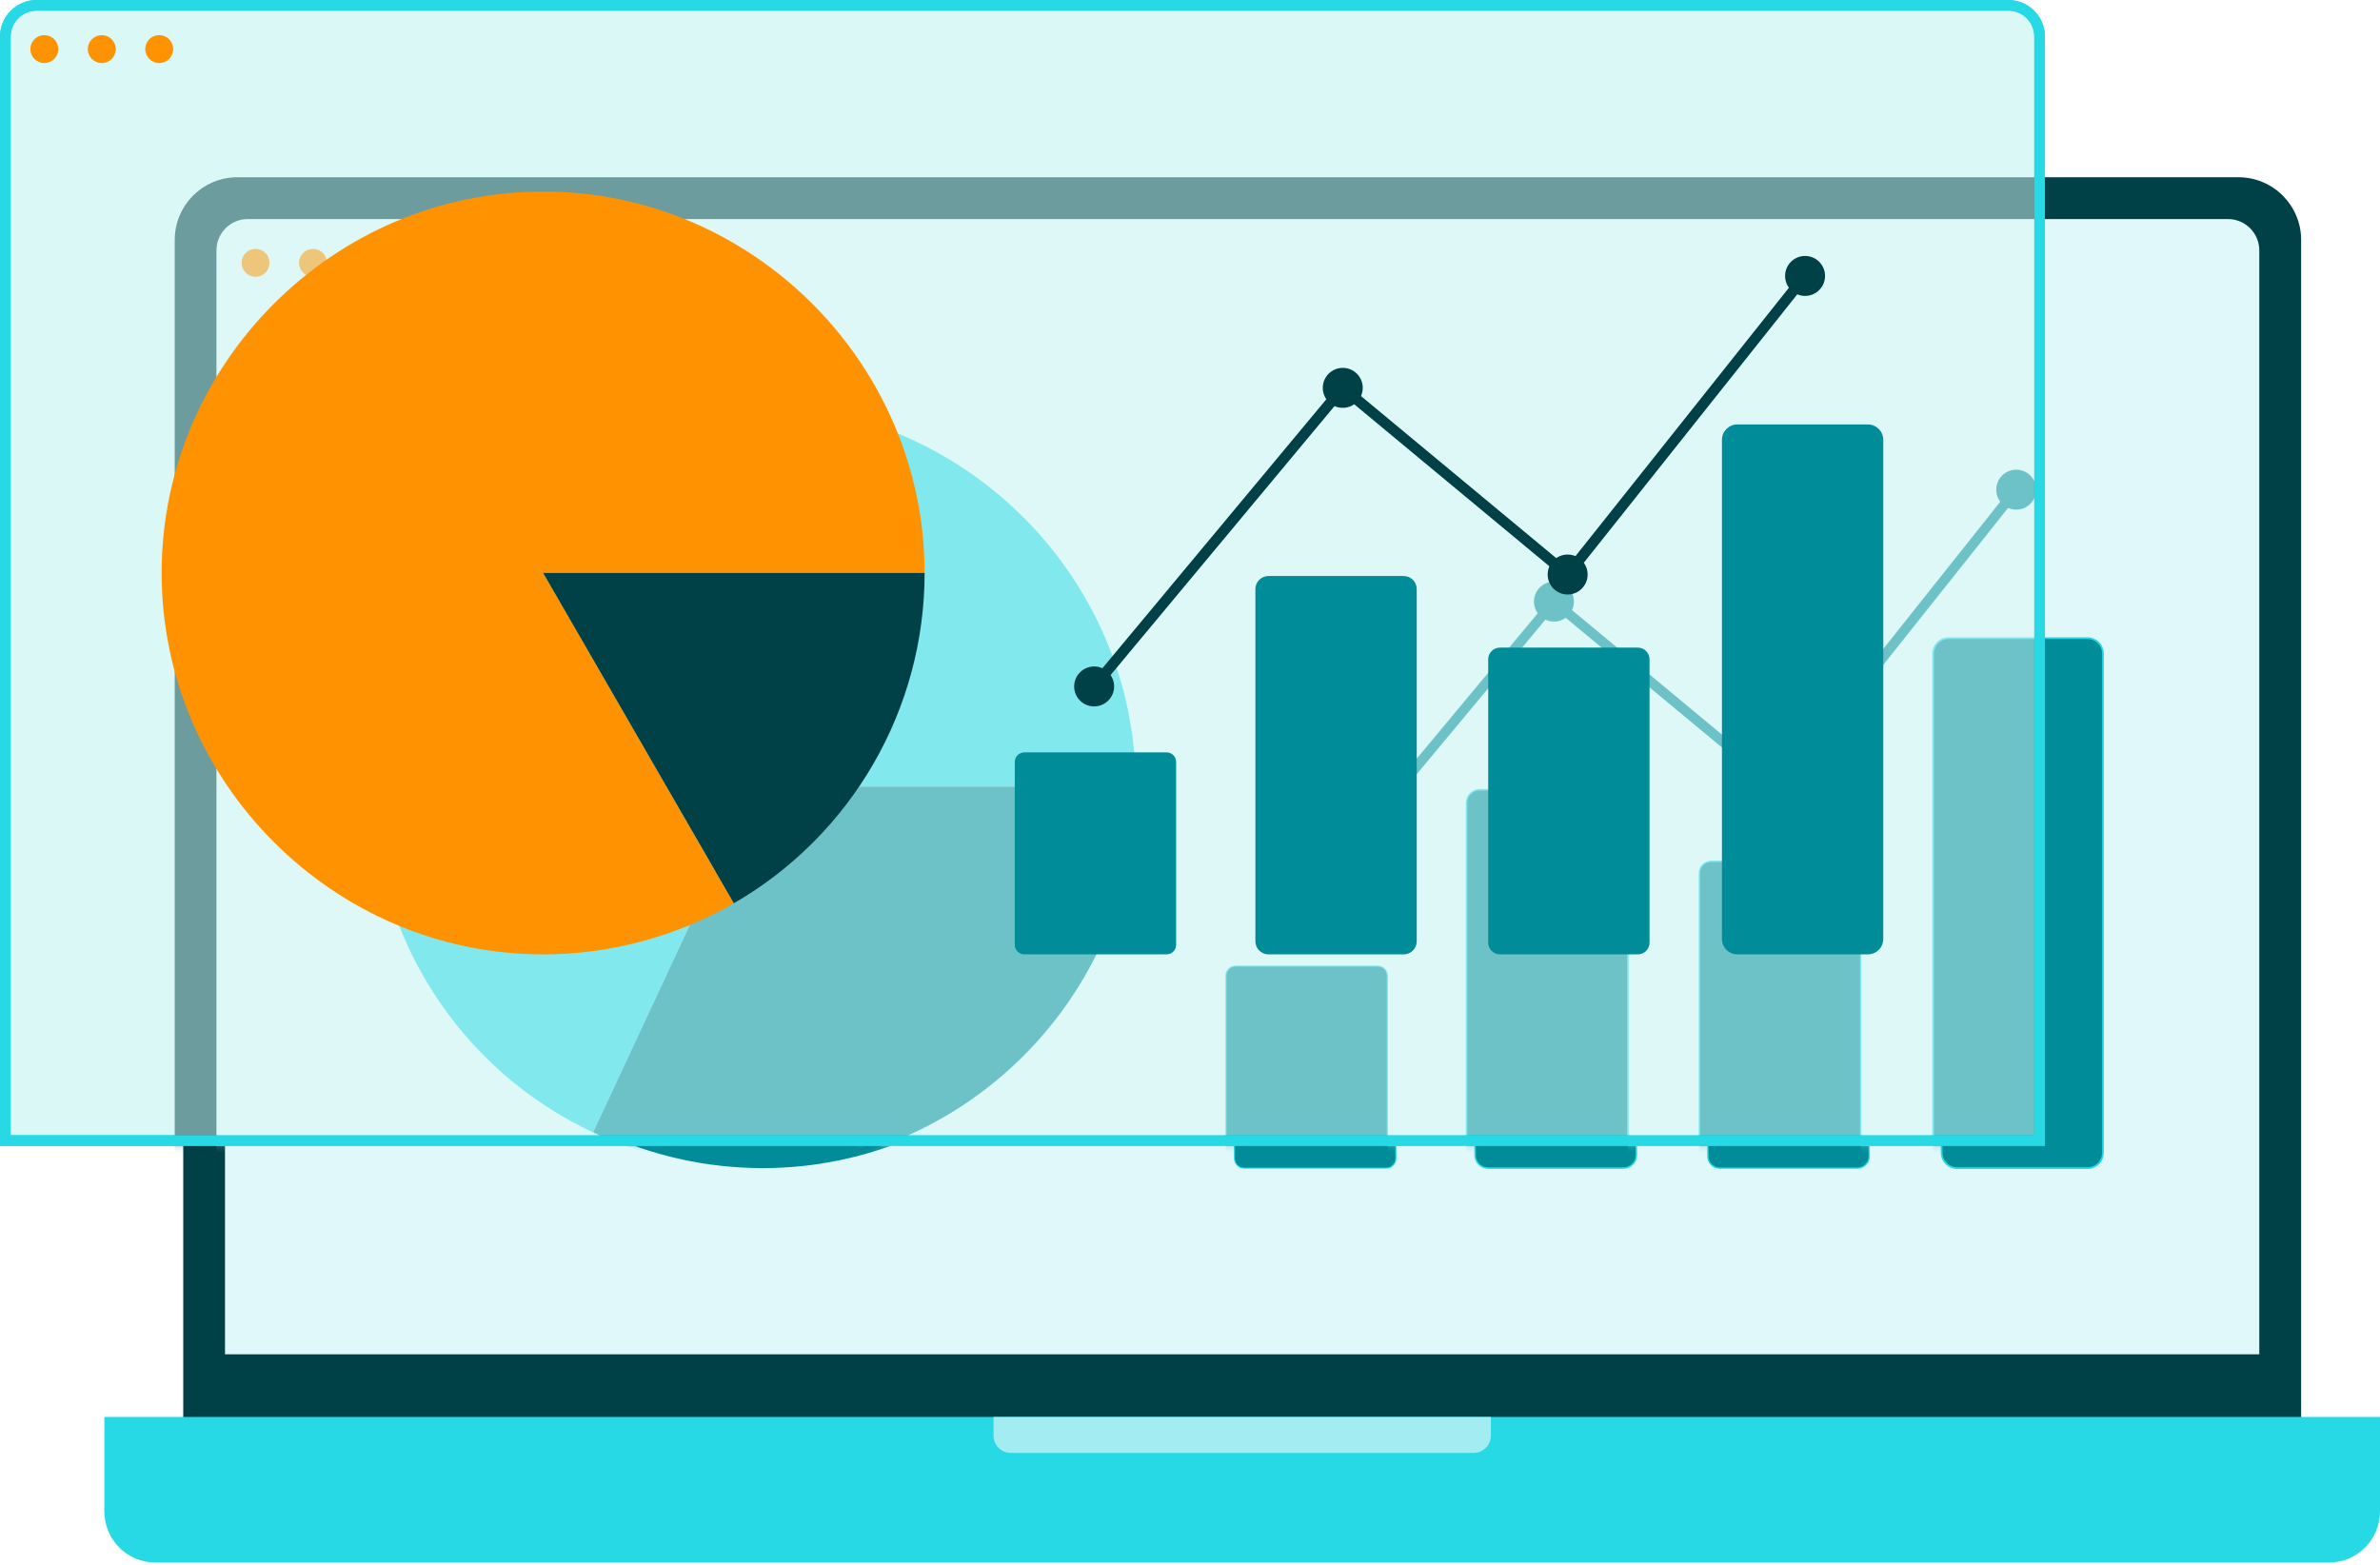 <svg width="447" height="294" viewBox="0 0 447 294" fill="none" xmlns="http://www.w3.org/2000/svg">
<path d="M432.188 45.066V272.032H34.417V45.066C34.417 38.567 39.695 33.289 46.194 33.289L420.411 33.289C426.91 33.289 432.188 38.567 432.188 45.066Z" fill="#004047"/>
<path d="M447 266.138V283.898C447 289.187 442.697 293.49 437.408 293.49H29.195C23.906 293.49 19.603 289.187 19.603 283.898V266.138H447Z" fill="#27D9E5"/>
<path d="M186.602 266.138V269.656C186.602 271.449 188.058 272.895 189.84 272.895H276.772C278.564 272.895 280.01 271.438 280.01 269.656V266.138H186.602V266.138Z" fill="#A3ECF1"/>
<path d="M424.328 47.026V254.372L42.257 254.372V47.026C42.257 43.777 44.89 41.144 48.14 41.144L418.445 41.144C421.695 41.144 424.328 43.777 424.328 47.026Z" fill="#E1F8FA"/>
<path d="M71.169 51.99C72.617 51.99 73.791 50.816 73.791 49.368C73.791 47.92 72.617 46.746 71.169 46.746C69.721 46.746 68.547 47.92 68.547 49.368C68.547 50.816 69.721 51.99 71.169 51.99Z" fill="#FF9200"/>
<path d="M60.388 51.99C61.836 51.99 63.01 50.816 63.01 49.368C63.01 47.92 61.836 46.746 60.388 46.746C58.94 46.746 57.766 47.92 57.766 49.368C57.766 50.816 58.94 51.99 60.388 51.99Z" fill="#FF9200"/>
<path d="M49.599 51.99C51.047 51.99 52.221 50.816 52.221 49.368C52.221 47.92 51.047 46.746 49.599 46.746C48.151 46.746 46.977 47.92 46.977 49.368C46.977 50.816 48.151 51.99 49.599 51.99Z" fill="#FF9200"/>
<path d="M143.272 147.752L112.995 212.687C87.806 200.944 71.625 175.553 71.625 147.752C71.625 108.443 103.964 76.105 143.272 76.105C182.581 76.105 214.92 108.443 214.92 147.752H143.272Z" fill="#27D9E5"/>
<path d="M143.269 147.752H214.917C214.917 187.061 182.578 219.399 143.269 219.399C132.803 219.399 122.472 217.114 112.992 212.687L143.269 147.752Z" fill="#008C99"/>
<path d="M260.366 181.458H233.652C232.662 181.458 231.859 182.26 231.859 183.251V217.606C231.859 218.597 232.662 219.399 233.652 219.399H260.366C261.356 219.399 262.159 218.597 262.159 217.606V183.251C262.159 182.26 261.356 181.458 260.366 181.458Z" fill="#008C99" stroke="#27D9E5" stroke-width="0.2" stroke-miterlimit="10"/>
<path d="M304.892 148.335H279.501C278.146 148.335 277.047 149.433 277.047 150.789V216.946C277.047 218.301 278.146 219.4 279.501 219.4H304.892C306.248 219.4 307.346 218.301 307.346 216.946V150.789C307.346 149.433 306.248 148.335 304.892 148.335Z" fill="#008C99" stroke="#27D9E5" stroke-width="0.28" stroke-miterlimit="10"/>
<path d="M392.069 119.862H367.574C365.971 119.862 364.672 121.161 364.672 122.764V216.497C364.672 218.1 365.971 219.4 367.574 219.4H392.069C393.672 219.4 394.971 218.1 394.971 216.497V122.764C394.971 121.161 393.672 119.862 392.069 119.862Z" fill="#008C99" stroke="#27D9E5" stroke-width="0.33" stroke-miterlimit="10"/>
<path d="M348.858 161.781H322.973C321.754 161.781 320.766 162.77 320.766 163.989V217.192C320.766 218.411 321.754 219.4 322.973 219.4H348.858C350.077 219.4 351.065 218.411 351.065 217.192V163.989C351.065 162.77 350.077 161.781 348.858 161.781Z" fill="#008C99" stroke="#27D9E5" stroke-width="0.25" stroke-miterlimit="10"/>
<path d="M246.766 169.076L293.459 112.993L335.692 148.054L380.278 91.971" stroke="#008C99" stroke-width="1.87" stroke-miterlimit="10" stroke-linecap="round"/>
<path d="M246.762 172.83C248.835 172.83 250.515 171.149 250.515 169.076C250.515 167.003 248.835 165.322 246.762 165.322C244.688 165.322 243.008 167.003 243.008 169.076C243.008 171.149 244.688 172.83 246.762 172.83Z" fill="#008C99"/>
<path d="M293.457 116.747C295.53 116.747 297.211 115.066 297.211 112.993C297.211 110.92 295.53 109.239 293.457 109.239C291.384 109.239 289.703 110.92 289.703 112.993C289.703 115.066 291.384 116.747 293.457 116.747Z" fill="#008C99"/>
<path d="M335.691 151.808C337.764 151.808 339.445 150.128 339.445 148.055C339.445 145.981 337.764 144.301 335.691 144.301C333.618 144.301 331.938 145.981 331.938 148.055C331.938 150.128 333.618 151.808 335.691 151.808Z" fill="#008C99"/>
<path d="M380.277 95.725C382.35 95.725 384.031 94.045 384.031 91.972C384.031 89.898 382.35 88.218 380.277 88.218C378.204 88.218 376.523 89.898 376.523 91.972C376.523 94.045 378.204 95.725 380.277 95.725Z" fill="#008C99"/>
<path d="M383.07 6.883V214.228L0.999 214.228V6.883C0.999 3.633 3.632 1 6.882 1L377.187 1C380.437 1 383.07 3.633 383.07 6.883Z" fill="#DAF8F6" stroke="#27D9E5" stroke-width="2" stroke-miterlimit="10"/>
<g opacity="0.5">
<mask id="mask0_2360_75506" style="mask-type:alpha" maskUnits="userSpaceOnUse" x="0" y="0" width="385" height="216">
<path d="M383.07 6.883V214.228L0.999 214.228V6.883C0.999 3.633 3.632 1 6.882 1L377.187 1C380.437 1 383.07 3.633 383.07 6.883Z" fill="#DAF8F6" stroke="#27D9E5" stroke-width="2" stroke-miterlimit="10"/>
</mask>
<g mask="url(#mask0_2360_75506)">
<g filter="url(#filter0_f_2360_75506)">
<path d="M430.586 45.066V272.032H32.816V45.066C32.816 38.567 38.093 33.289 44.593 33.289L418.809 33.289C425.308 33.289 430.586 38.567 430.586 45.066Z" fill="#004047"/>
<path d="M422.727 47.026V254.372L40.655 254.372V47.026C40.655 43.777 43.289 41.144 46.538 41.144L416.844 41.144C420.093 41.144 422.727 43.777 422.727 47.026Z" fill="#E1F8FA"/>
<path d="M69.567 51.99C71.016 51.99 72.189 50.816 72.189 49.368C72.189 47.92 71.016 46.746 69.567 46.746C68.119 46.746 66.945 47.92 66.945 49.368C66.945 50.816 68.119 51.99 69.567 51.99Z" fill="#FF9200"/>
<path d="M58.786 51.99C60.234 51.99 61.408 50.816 61.408 49.368C61.408 47.92 60.234 46.746 58.786 46.746C57.338 46.746 56.164 47.92 56.164 49.368C56.164 50.816 57.338 51.99 58.786 51.99Z" fill="#FF9200"/>
<path d="M47.997 51.99C49.445 51.99 50.619 50.816 50.619 49.368C50.619 47.92 49.445 46.746 47.997 46.746C46.549 46.746 45.375 47.92 45.375 49.368C45.375 50.816 46.549 51.99 47.997 51.99Z" fill="#FF9200"/>
<path d="M141.671 147.752L111.394 212.687C86.204 200.944 70.023 175.553 70.023 147.752C70.023 108.443 102.362 76.105 141.671 76.105C180.98 76.105 213.318 108.443 213.318 147.752H141.671Z" fill="#27D9E5"/>
<path d="M141.668 147.752H213.315C213.315 187.061 180.976 219.399 141.668 219.399C131.202 219.399 120.87 217.114 111.391 212.687L141.668 147.752Z" fill="#008C99"/>
<path d="M258.764 181.458H232.051C231.061 181.458 230.258 182.26 230.258 183.251V217.606C230.258 218.597 231.061 219.399 232.051 219.399H258.764C259.755 219.399 260.557 218.597 260.557 217.606V183.251C260.557 182.26 259.755 181.458 258.764 181.458Z" fill="#008C99" stroke="#27D9E5" stroke-width="0.2" stroke-miterlimit="10"/>
<path d="M303.291 148.335H277.899C276.544 148.335 275.445 149.433 275.445 150.789V216.946C275.445 218.301 276.544 219.4 277.899 219.4H303.291C304.646 219.4 305.745 218.301 305.745 216.946V150.789C305.745 149.433 304.646 148.335 303.291 148.335Z" fill="#008C99" stroke="#27D9E5" stroke-width="0.28" stroke-miterlimit="10"/>
<path d="M390.468 119.862H365.973C364.37 119.862 363.07 121.161 363.07 122.764V216.497C363.07 218.1 364.37 219.4 365.973 219.4H390.468C392.07 219.4 393.37 218.1 393.37 216.497V122.764C393.37 121.161 392.07 119.862 390.468 119.862Z" fill="#008C99" stroke="#27D9E5" stroke-width="0.33" stroke-miterlimit="10"/>
<path d="M347.256 161.781H321.372C320.152 161.781 319.164 162.77 319.164 163.989V217.192C319.164 218.411 320.152 219.4 321.372 219.4H347.256C348.475 219.4 349.464 218.411 349.464 217.192V163.989C349.464 162.77 348.475 161.781 347.256 161.781Z" fill="#008C99" stroke="#27D9E5" stroke-width="0.25" stroke-miterlimit="10"/>
<path d="M245.164 169.076L291.857 112.993L334.09 148.054L378.677 91.971" stroke="#008C99" stroke-width="1.87" stroke-miterlimit="10" stroke-linecap="round"/>
<path d="M245.16 172.83C247.233 172.83 248.914 171.149 248.914 169.076C248.914 167.003 247.233 165.322 245.16 165.322C243.087 165.322 241.406 167.003 241.406 169.076C241.406 171.149 243.087 172.83 245.16 172.83Z" fill="#008C99"/>
<path d="M291.855 116.747C293.929 116.747 295.609 115.066 295.609 112.993C295.609 110.92 293.929 109.239 291.855 109.239C289.782 109.239 288.102 110.92 288.102 112.993C288.102 115.066 289.782 116.747 291.855 116.747Z" fill="#008C99"/>
<path d="M334.09 151.808C336.163 151.808 337.844 150.128 337.844 148.055C337.844 145.981 336.163 144.301 334.09 144.301C332.017 144.301 330.336 145.981 330.336 148.055C330.336 150.128 332.017 151.808 334.09 151.808Z" fill="#008C99"/>
<path d="M378.676 95.725C380.749 95.725 382.43 94.045 382.43 91.972C382.43 89.898 380.749 88.218 378.676 88.218C376.603 88.218 374.922 89.898 374.922 91.972C374.922 94.045 376.603 95.725 378.676 95.725Z" fill="#008C99"/>
</g>
</g>
</g>
<path d="M383.07 6.883V214.228L0.999 214.228V6.883C0.999 3.633 3.632 1 6.882 1L377.187 1C380.437 1 383.07 3.633 383.07 6.883Z" stroke="#27D9E5" stroke-width="2" stroke-miterlimit="10"/>
<path d="M29.903 11.847C31.351 11.847 32.525 10.673 32.525 9.225C32.525 7.776 31.351 6.603 29.903 6.603C28.455 6.603 27.281 7.776 27.281 9.225C27.281 10.673 28.455 11.847 29.903 11.847Z" fill="#FF9200"/>
<path d="M19.114 11.847C20.562 11.847 21.736 10.673 21.736 9.225C21.736 7.776 20.562 6.603 19.114 6.603C17.666 6.603 16.492 7.776 16.492 9.225C16.492 10.673 17.666 11.847 19.114 11.847Z" fill="#FF9200"/>
<path d="M8.325 11.847C9.773 11.847 10.947 10.673 10.947 9.225C10.947 7.776 9.773 6.603 8.325 6.603C6.877 6.603 5.703 7.776 5.703 9.225C5.703 10.673 6.877 11.847 8.325 11.847Z" fill="#FF9200"/>
<path d="M102.007 107.608L137.831 169.653C126.939 175.939 114.579 179.256 102.007 179.256C62.698 179.256 30.359 146.917 30.359 107.608C30.359 68.3 62.698 35.972 102.007 35.972C141.315 35.972 173.654 68.311 173.654 107.619H102.007V107.608Z" fill="#FF9200"/>
<path d="M102.008 107.608H173.655C173.655 120.181 170.35 132.54 164.052 143.432C157.766 154.324 148.723 163.366 137.832 169.653L102.008 107.608Z" fill="#004047"/>
<path d="M219.1 141.314H192.387C191.396 141.314 190.594 142.117 190.594 143.107V177.463C190.594 178.453 191.396 179.256 192.387 179.256H219.1C220.091 179.256 220.893 178.453 220.893 177.463V143.107C220.893 142.117 220.091 141.314 219.1 141.314Z" fill="#008C99"/>
<path d="M263.627 108.191H238.235C236.88 108.191 235.781 109.29 235.781 110.645V176.802C235.781 178.157 236.88 179.256 238.235 179.256H263.627C264.982 179.256 266.081 178.157 266.081 176.802V110.645C266.081 109.29 264.982 108.191 263.627 108.191Z" fill="#008C99"/>
<path d="M350.804 79.718H326.308C324.706 79.718 323.406 81.017 323.406 82.62V176.354C323.406 177.956 324.706 179.256 326.308 179.256H350.804C352.406 179.256 353.706 177.956 353.706 176.354V82.62C353.706 81.017 352.406 79.718 350.804 79.718Z" fill="#008C99"/>
<path d="M307.6 121.637H281.715C280.496 121.637 279.508 122.626 279.508 123.845V177.048C279.508 178.267 280.496 179.256 281.715 179.256H307.6C308.819 179.256 309.807 178.267 309.807 177.048V123.845C309.807 122.626 308.819 121.637 307.6 121.637Z" fill="#008C99"/>
<path d="M205.5 128.932L252.193 72.849L294.426 107.911L339.024 51.828" stroke="#004047" stroke-width="2" stroke-miterlimit="10"/>
<path d="M205.496 132.686C207.569 132.686 209.25 131.005 209.25 128.932C209.25 126.859 207.569 125.178 205.496 125.178C203.423 125.178 201.742 126.859 201.742 128.932C201.742 131.005 203.423 132.686 205.496 132.686Z" fill="#004047"/>
<path d="M252.191 76.603C254.264 76.603 255.945 74.922 255.945 72.849C255.945 70.776 254.264 69.095 252.191 69.095C250.118 69.095 248.438 70.776 248.438 72.849C248.438 74.922 250.118 76.603 252.191 76.603Z" fill="#004047"/>
<path d="M294.426 111.665C296.499 111.665 298.18 109.984 298.18 107.911C298.18 105.838 296.499 104.157 294.426 104.157C292.353 104.157 290.672 105.838 290.672 107.911C290.672 109.984 292.353 111.665 294.426 111.665Z" fill="#004047"/>
<path d="M339.019 55.582C341.093 55.582 342.773 53.901 342.773 51.828C342.773 49.755 341.093 48.074 339.019 48.074C336.946 48.074 335.266 49.755 335.266 51.828C335.266 53.901 336.946 55.582 339.019 55.582Z" fill="#004047"/>
<defs>
<filter id="filter0_f_2360_75506" x="3" y="18.289" width="457.398" height="290.201" filterUnits="userSpaceOnUse" color-interpolation-filters="sRGB">
<feFlood flood-opacity="0" result="BackgroundImageFix"/>
<feBlend mode="normal" in="SourceGraphic" in2="BackgroundImageFix" result="shape"/>
<feGaussianBlur stdDeviation="7.5" result="effect1_foregroundBlur_2360_75506"/>
</filter>
</defs>
</svg>
